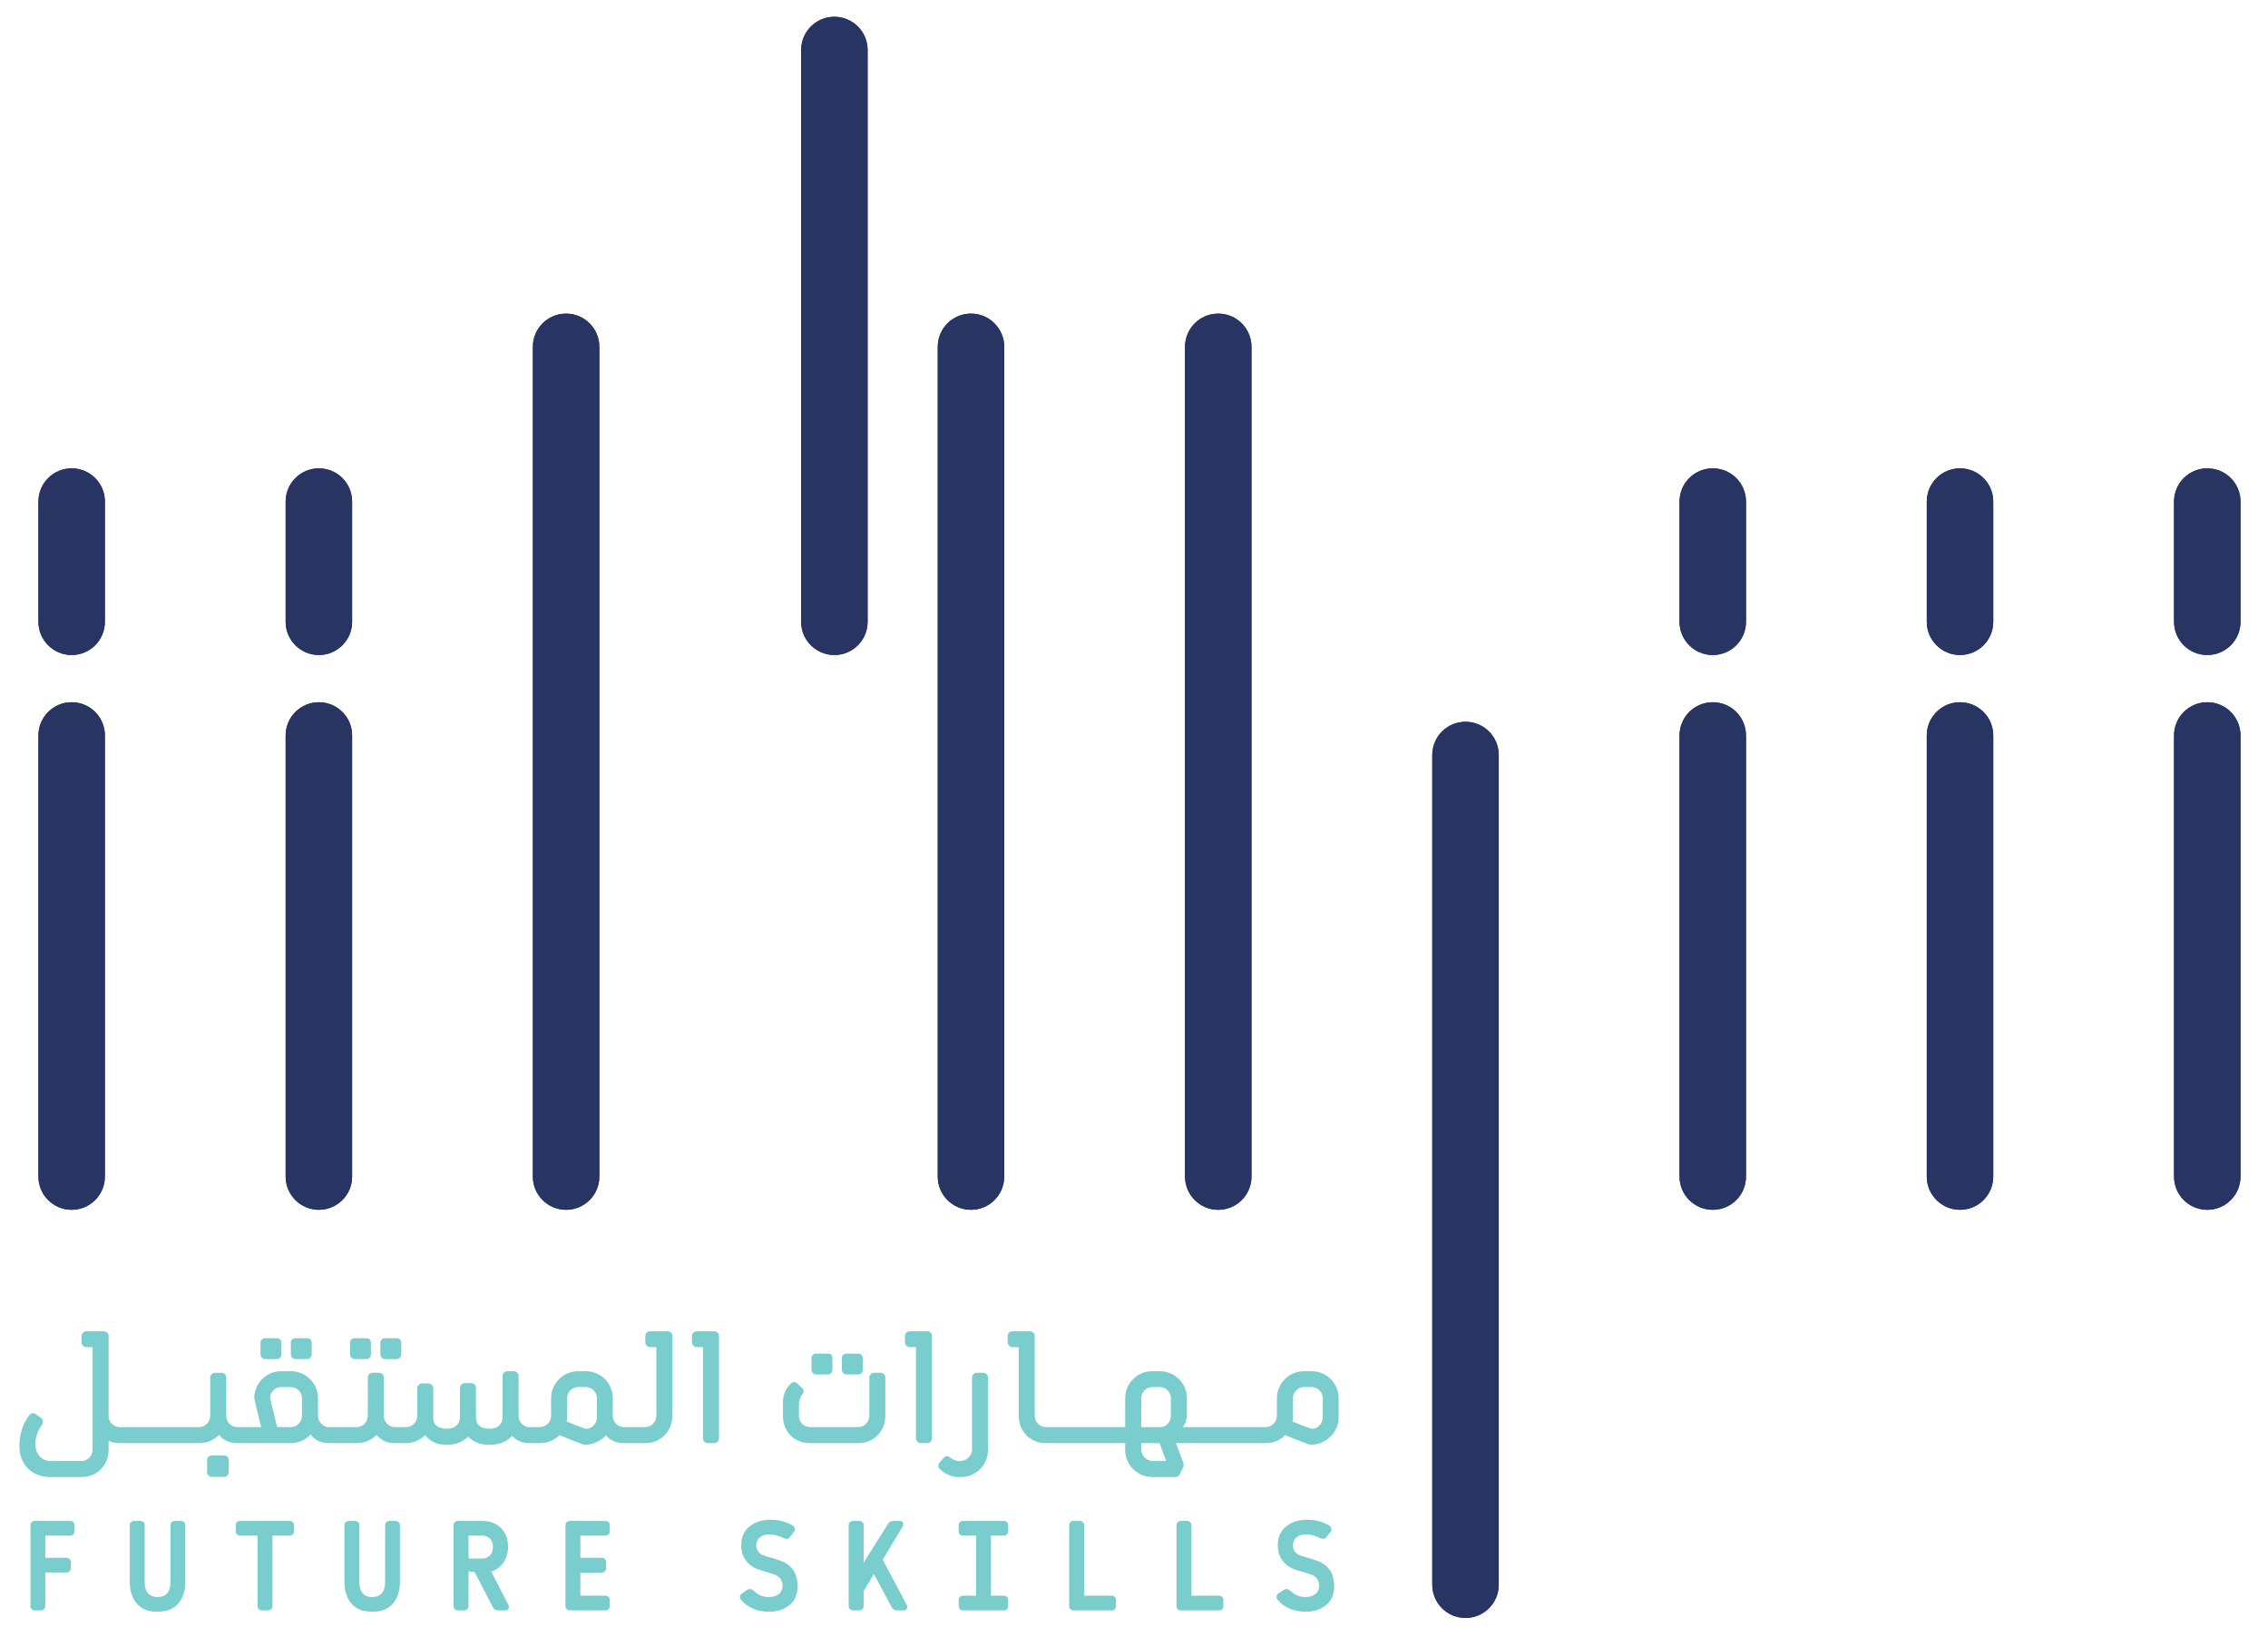<?xml version="1.0" encoding="utf-8"?>
<!-- Generator: Adobe Illustrator 24.0.1, SVG Export Plug-In . SVG Version: 6.00 Build 0)  -->
<svg version="1.1" id="Layer_1" xmlns="http://www.w3.org/2000/svg" xmlns:xlink="http://www.w3.org/1999/xlink" x="0px" y="0px"
	 viewBox="0 0 364.442 264.583" style="enable-background:new 0 0 364.442 264.583;" xml:space="preserve">
<style type="text/css">
	.st0{fill:#283462;}
	.st1{fill:#7ACDCD;}
</style>
<g>
	<path class="st0" d="M309.612,118.152v70.857c0,2.95,2.391,5.341,5.341,5.341c2.95,0,5.341-2.391,5.341-5.341v-70.857
		c0-2.95-2.391-5.341-5.341-5.341C312.003,112.811,309.612,115.202,309.612,118.152"/>
</g>
<g>
	<path class="st0" d="M349.344,118.152v70.857c0,2.95,2.391,5.341,5.341,5.341c2.95,0,5.341-2.391,5.341-5.341v-70.857
		c0-2.95-2.391-5.341-5.341-5.341C351.735,112.811,349.344,115.202,349.344,118.152"/>
</g>
<g>
	<path class="st0" d="M349.344,80.579v19.307c0,2.95,2.391,5.341,5.341,5.341c2.95,0,5.341-2.391,5.341-5.341V80.579
		c0-2.95-2.391-5.341-5.341-5.341C351.735,75.238,349.344,77.629,349.344,80.579"/>
</g>
<g>
	<path class="st0" d="M309.612,80.579v19.307c0,2.95,2.391,5.341,5.341,5.341c2.95,0,5.341-2.391,5.341-5.341V80.579
		c0-2.95-2.391-5.341-5.341-5.341C312.003,75.238,309.612,77.629,309.612,80.579"/>
</g>
<g>
	<path class="st0" d="M269.88,80.579v19.307c0,2.95,2.391,5.341,5.341,5.341c2.95,0,5.341-2.391,5.341-5.341V80.579
		c0-2.95-2.391-5.341-5.341-5.341C272.271,75.238,269.88,77.629,269.88,80.579"/>
</g>
<g>
	<path class="st0" d="M128.734,8.036v91.851c0,2.95,2.391,5.341,5.341,5.341c2.95,0,5.341-2.391,5.341-5.341V8.036
		c0-2.95-2.391-5.341-5.341-5.341C131.125,2.695,128.734,5.086,128.734,8.036"/>
</g>
<g>
	<path class="st0" d="M269.88,118.152v70.857c0,2.95,2.391,5.341,5.341,5.341c2.95,0,5.341-2.391,5.341-5.341v-70.857
		c0-2.95-2.391-5.341-5.341-5.341C272.271,112.811,269.88,115.202,269.88,118.152"/>
</g>
<g>
	<path class="st0" d="M45.899,80.579v19.307c0,2.95,2.391,5.341,5.341,5.341c2.95,0,5.341-2.391,5.341-5.341V80.579
		c0-2.95-2.391-5.341-5.341-5.341C48.29,75.238,45.899,77.629,45.899,80.579"/>
</g>
<g>
	<path class="st0" d="M6.174,80.579v19.307c0,2.95,2.391,5.341,5.341,5.341c2.95,0,5.341-2.391,5.341-5.341V80.579
		c0-2.95-2.391-5.341-5.341-5.341C8.565,75.238,6.174,77.629,6.174,80.579"/>
</g>
<g>
	<path class="st0" d="M230.15,121.291v133.288c0,2.949,2.391,5.34,5.341,5.34c2.95,0,5.341-2.391,5.341-5.34V121.291
		c0-2.95-2.391-5.341-5.341-5.341C232.541,115.95,230.15,118.341,230.15,121.291"/>
</g>
<g>
	<path class="st0" d="M190.418,55.721V189.01c0,2.95,2.391,5.341,5.341,5.341c2.95,0,5.341-2.391,5.341-5.341V55.721
		c0-2.95-2.391-5.341-5.341-5.341C192.809,50.38,190.418,52.771,190.418,55.721"/>
</g>
<g>
	<path class="st0" d="M150.685,55.721V189.01c0,2.95,2.391,5.341,5.341,5.341c2.95,0,5.341-2.391,5.341-5.341V55.721
		c0-2.95-2.391-5.341-5.341-5.341C153.076,50.38,150.685,52.771,150.685,55.721"/>
</g>
<g>
	<path class="st0" d="M85.625,55.721V189.01c0,2.95,2.391,5.341,5.341,5.341c2.95,0,5.341-2.391,5.341-5.341V55.721
		c0-2.95-2.391-5.341-5.341-5.341C88.016,50.38,85.625,52.771,85.625,55.721"/>
</g>
<g>
	<path class="st0" d="M45.899,118.152v70.857c0,2.95,2.391,5.341,5.341,5.341c2.95,0,5.341-2.391,5.341-5.341v-70.857
		c0-2.95-2.391-5.341-5.341-5.341C48.29,112.811,45.899,115.202,45.899,118.152"/>
</g>
<g>
	<path class="st0" d="M6.174,118.152v70.857c0,2.95,2.391,5.341,5.341,5.341c2.95,0,5.341-2.391,5.341-5.341v-70.857
		c0-2.95-2.391-5.341-5.341-5.341C8.565,112.811,6.174,115.202,6.174,118.152"/>
</g>
<g>
	<path class="st0" d="M309.612,118.152v70.857c0,2.95,2.391,5.341,5.341,5.341c2.95,0,5.341-2.391,5.341-5.341v-70.857
		c0-2.95-2.391-5.341-5.341-5.341C312.003,112.811,309.612,115.202,309.612,118.152"/>
</g>
<g>
	<path class="st0" d="M349.344,118.152v70.857c0,2.95,2.391,5.341,5.341,5.341c2.95,0,5.341-2.391,5.341-5.341v-70.857
		c0-2.95-2.391-5.341-5.341-5.341C351.735,112.811,349.344,115.202,349.344,118.152"/>
</g>
<g>
	<path class="st0" d="M349.344,80.579v19.307c0,2.95,2.391,5.341,5.341,5.341c2.95,0,5.341-2.391,5.341-5.341V80.579
		c0-2.95-2.391-5.341-5.341-5.341C351.735,75.238,349.344,77.629,349.344,80.579"/>
</g>
<g>
	<path class="st0" d="M309.612,80.579v19.307c0,2.95,2.391,5.341,5.341,5.341c2.95,0,5.341-2.391,5.341-5.341V80.579
		c0-2.95-2.391-5.341-5.341-5.341C312.003,75.238,309.612,77.629,309.612,80.579"/>
</g>
<g>
	<path class="st0" d="M269.88,80.579v19.307c0,2.95,2.391,5.341,5.341,5.341c2.95,0,5.341-2.391,5.341-5.341V80.579
		c0-2.95-2.391-5.341-5.341-5.341C272.271,75.238,269.88,77.629,269.88,80.579"/>
</g>
<g>
	<path class="st0" d="M128.734,8.036v91.851c0,2.95,2.391,5.341,5.341,5.341c2.95,0,5.341-2.391,5.341-5.341V8.036
		c0-2.95-2.391-5.341-5.341-5.341C131.125,2.695,128.734,5.086,128.734,8.036"/>
</g>
<g>
	<path class="st0" d="M269.88,118.152v70.857c0,2.95,2.391,5.341,5.341,5.341c2.95,0,5.341-2.391,5.341-5.341v-70.857
		c0-2.95-2.391-5.341-5.341-5.341C272.271,112.811,269.88,115.202,269.88,118.152"/>
</g>
<g>
	<path class="st0" d="M45.899,80.579v19.307c0,2.95,2.391,5.341,5.341,5.341c2.95,0,5.341-2.391,5.341-5.341V80.579
		c0-2.95-2.391-5.341-5.341-5.341C48.29,75.238,45.899,77.629,45.899,80.579"/>
</g>
<g>
	<path class="st0" d="M6.174,80.579v19.307c0,2.95,2.391,5.341,5.341,5.341c2.95,0,5.341-2.391,5.341-5.341V80.579
		c0-2.95-2.391-5.341-5.341-5.341C8.565,75.238,6.174,77.629,6.174,80.579"/>
</g>
<g>
	<path class="st0" d="M230.15,121.291v133.288c0,2.949,2.391,5.34,5.341,5.34c2.95,0,5.341-2.391,5.341-5.34V121.291
		c0-2.95-2.391-5.341-5.341-5.341C232.541,115.95,230.15,118.341,230.15,121.291"/>
</g>
<g>
	<path class="st0" d="M190.418,55.721V189.01c0,2.95,2.391,5.341,5.341,5.341c2.95,0,5.341-2.391,5.341-5.341V55.721
		c0-2.95-2.391-5.341-5.341-5.341C192.809,50.38,190.418,52.771,190.418,55.721"/>
</g>
<g>
	<path class="st0" d="M150.685,55.721V189.01c0,2.95,2.391,5.341,5.341,5.341c2.95,0,5.341-2.391,5.341-5.341V55.721
		c0-2.95-2.391-5.341-5.341-5.341C153.076,50.38,150.685,52.771,150.685,55.721"/>
</g>
<g>
	<path class="st0" d="M85.625,55.721V189.01c0,2.95,2.391,5.341,5.341,5.341c2.95,0,5.341-2.391,5.341-5.341V55.721
		c0-2.95-2.391-5.341-5.341-5.341C88.016,50.38,85.625,52.771,85.625,55.721"/>
</g>
<g>
	<path class="st0" d="M45.899,118.152v70.857c0,2.95,2.391,5.341,5.341,5.341c2.95,0,5.341-2.391,5.341-5.341v-70.857
		c0-2.95-2.391-5.341-5.341-5.341C48.29,112.811,45.899,115.202,45.899,118.152"/>
</g>
<g>
	<path class="st0" d="M6.174,118.152v70.857c0,2.95,2.391,5.341,5.341,5.341c2.95,0,5.341-2.391,5.341-5.341v-70.857
		c0-2.95-2.391-5.341-5.341-5.341C8.565,112.811,6.174,115.202,6.174,118.152"/>
</g>
<g>
	<path class="st1" d="M8.014,237.287c-2.549,0-4.896-1.691-4.896-4.997c0-2.7,1.136-4.341,1.54-4.871
		c0.278-0.379,0.681-0.505,1.06-0.252l0.833,0.58c0.328,0.227,0.48,0.631,0.252,1.035c-0.151,0.252-1.11,1.439-1.11,3.155
		c0,2.019,1.363,2.776,2.347,2.776h5.048c0.984,0,1.792-0.833,1.792-1.817v-16.48h-0.984c-0.429,0-0.782-0.353-0.782-0.757v-1.06
		c0-0.404,0.353-0.732,0.782-0.732h2.776c0.454,0,0.782,0.328,0.782,0.732v12.998c0.076,0.934,0.858,1.666,1.792,1.666h0.227
		c0.404,0,0.757,0.353,0.757,0.782v1.01c0,0.454-0.353,0.782-0.757,0.782H19.22c-0.681,0-1.262-0.126-1.767-0.379v1.439
		c0,2.423-1.792,4.391-4.341,4.391H8.014z M29.569,231.835h-9.818c-0.429,0-0.782-0.328-0.782-0.782v-1.01
		c0-0.429,0.353-0.782,0.782-0.782h9.818c0.404,0,0.757,0.353,0.757,0.782v1.01C30.326,231.507,29.972,231.835,29.569,231.835z
		 M28.812,231.053v-1.01c0-0.429,0.353-0.782,0.757-0.782h2.423c0.984,0,1.792-0.833,1.792-1.817v-6.158
		c0-0.404,0.353-0.757,0.782-0.757h1.01c0.429,0,0.782,0.353,0.782,0.757v6.158v0.151c0.076,0.934,0.858,1.666,1.792,1.666h0.732
		c0.404,0,0.757,0.353,0.757,0.782v1.01c0,0.454-0.353,0.782-0.757,0.782h-0.757c-1.312,0-2.297-0.505-2.928-1.338
		c-0.782,0.833-1.893,1.338-3.18,1.338h-2.448C29.165,231.835,28.812,231.507,28.812,231.053z M36.005,237.261h-1.943
		c-0.429,0-0.782-0.353-0.782-0.782v-1.969c0-0.404,0.353-0.707,0.782-0.707h1.943c0.429,0,0.732,0.303,0.732,0.707v1.969
		C36.737,236.908,36.434,237.261,36.005,237.261z M38.908,231.835c-0.429,0-0.782-0.328-0.782-0.782v-1.01
		c0-0.429,0.353-0.782,0.782-0.782h3.054c-0.379-1.514-1.136-4.644-1.11-4.644c0-2.398,1.943-4.341,4.341-4.341h1.54
		c2.398,0,4.366,1.943,4.366,4.341v2.827c0,0.984,0.808,1.817,1.792,1.817h0.227c0.404,0,0.757,0.353,0.757,0.782v1.01
		c0,0.454-0.353,0.782-0.757,0.782h-0.252c-1.338,0-2.322-0.53-2.953-1.388c-0.808,0.858-1.943,1.388-3.18,1.388H38.908z
		 M44.511,218.333h-1.893c-0.404,0-0.757-0.353-0.757-0.757v-1.918c0-0.379,0.353-0.681,0.757-0.681h1.893
		c0.404,0,0.707,0.303,0.707,0.681v1.918C45.217,217.98,44.915,218.333,44.511,218.333z M43.4,224.617l1.136,4.644h2.196
		c0.984,0,1.792-0.833,1.792-1.817v-2.827c0-0.984-0.808-1.792-1.792-1.792h-1.54C44.208,222.825,43.4,223.633,43.4,224.617z
		 M49.382,218.333h-1.893c-0.404,0-0.757-0.353-0.757-0.757v-1.918c0-0.379,0.353-0.681,0.757-0.681h1.893
		c0.404,0,0.707,0.303,0.707,0.681v1.918C50.088,217.98,49.786,218.333,49.382,218.333z M52.361,231.053v-1.01
		c0-0.429,0.353-0.782,0.757-0.782h4.19c0.984,0,1.792-0.833,1.792-1.817v-6.158c0-0.404,0.353-0.757,0.782-0.757h1.01
		c0.429,0,0.782,0.353,0.782,0.757v6.158c0,0.984,0.808,1.817,1.792,1.817h0.732c0.404,0,0.757,0.353,0.757,0.782v1.01
		c0,0.454-0.353,0.782-0.757,0.782H63.44c-1.312,0-2.297-0.505-2.928-1.338c-0.782,0.833-1.893,1.338-3.18,1.338h-4.215
		C52.714,231.835,52.361,231.507,52.361,231.053z M58.897,218.333h-1.893c-0.404,0-0.757-0.353-0.757-0.757v-1.918
		c0-0.379,0.353-0.681,0.757-0.681h1.893c0.404,0,0.707,0.303,0.707,0.681v1.918C59.604,217.98,59.301,218.333,58.897,218.333z
		 M63.768,218.333h-1.893c-0.404,0-0.757-0.353-0.757-0.757v-1.918c0-0.379,0.353-0.681,0.757-0.681h1.893
		c0.404,0,0.707,0.303,0.707,0.681v1.918C64.475,217.98,64.172,218.333,63.768,218.333z M63.441,231.053v-1.01
		c0-0.429,0.353-0.782,0.757-0.782h1.06c0.984,0,1.792-0.833,1.792-1.817v-4.442c0-0.404,0.353-0.757,0.782-0.757h1.01
		c0.429,0,0.782,0.353,0.782,0.757v4.846c0,1.136,0.934,1.666,2.044,1.666h0.303c1.06,0,1.943-0.732,1.943-1.817v-4.745
		c0-0.404,0.353-0.757,0.782-0.757h1.01c0.429,0,0.782,0.353,0.782,0.757v4.745c0,1.363,0.959,1.817,2.044,1.817h0.303
		c0.984,0,1.918-0.606,1.918-1.817v-6.663c0-0.404,0.353-0.757,0.782-0.757h1.01c0.429,0,0.782,0.353,0.782,0.757v6.562
		c0.076,0.934,0.858,1.666,1.792,1.666h0.227c0.404,0,0.757,0.353,0.757,0.782v1.01c0,0.454-0.353,0.782-0.757,0.782h-0.252
		c-1.237,0-2.145-0.454-2.801-1.186c-0.782,0.909-1.994,1.439-3.432,1.439h-0.328c-1.312,0-2.246-0.303-3.331-1.287
		c-0.782,0.808-1.943,1.287-3.205,1.287h-0.328c-1.262,0-2.372-0.353-3.357-1.54c-0.757,0.757-1.817,1.287-3.029,1.287h-1.085
		C63.794,231.835,63.441,231.507,63.441,231.053z M89.892,230.548c-0.782,0.782-1.842,1.287-3.104,1.287h-1.439
		c-0.404,0-0.757-0.328-0.757-0.782v-1.01c0-0.429,0.353-0.782,0.757-0.782h1.413c0.984,0,1.792-0.833,1.792-1.817v-2.827
		c0-2.398,1.969-4.341,4.366-4.341h1.211c2.398,0,4.341,1.943,4.341,4.341v2.978c0.076,0.934,0.858,1.666,1.792,1.666h0.227
		c0.404,0,0.757,0.353,0.757,0.782v1.01c0,0.454-0.353,0.782-0.757,0.782h-0.252c-1.262,0-2.221-0.48-2.877-1.262
		c-0.833,0.934-2.095,1.54-3.483,1.54C92.062,231.432,91.002,231.028,89.892,230.548z M91.128,227.469
		c0,0.303-0.025,0.58-0.076,0.883c1.136,0.48,1.666,0.707,3.079,1.186c0.984,0,1.792-0.833,1.792-1.817v-3.104
		c0-0.984-0.808-1.792-1.792-1.792H92.92c-0.984,0-1.792,0.808-1.792,1.792V227.469z M108.039,227.444
		c0,2.423-1.792,4.391-4.341,4.391h-3.205c-0.404,0-0.757-0.328-0.757-0.782v-1.01c0-0.429,0.353-0.782,0.757-0.782h3.18
		c0.984,0,1.792-0.833,1.792-1.817v-11.029h-0.984c-0.429,0-0.782-0.353-0.782-0.757v-1.06c0-0.404,0.353-0.732,0.782-0.732h2.776
		c0.454,0,0.782,0.328,0.782,0.732V227.444z M111.977,216.415c-0.429,0-0.782-0.353-0.782-0.757v-1.06
		c0-0.404,0.353-0.732,0.782-0.732h2.776c0.454,0,0.782,0.328,0.782,0.732v16.455c0,0.454-0.353,0.782-0.782,0.782h-1.01
		c-0.429,0-0.782-0.328-0.782-0.782v-14.638H111.977z M130.149,231.835c-2.549,0-4.341-1.868-4.341-4.391v-2.297
		c0-1.338,0.732-2.347,1.211-2.827c0.328-0.328,0.757-0.404,1.085-0.076l0.732,0.681c0.303,0.278,0.404,0.707,0.101,1.06
		c-0.177,0.227-0.555,0.782-0.555,1.666v1.792c0,1.06,0.808,1.817,1.792,1.817h7.723c0.984,0,1.792-0.833,1.792-1.817v-6.158
		c0-0.404,0.353-0.757,0.782-0.757h1.01c0.429,0,0.782,0.353,0.782,0.757v6.158c0,2.423-1.792,4.391-4.341,4.391H130.149z
		 M133.051,220.806h-1.893c-0.404,0-0.757-0.353-0.757-0.757v-1.918c0-0.379,0.353-0.681,0.757-0.681h1.893
		c0.404,0,0.707,0.303,0.707,0.681v1.918C133.758,220.453,133.455,220.806,133.051,220.806z M137.922,220.806h-1.893
		c-0.404,0-0.757-0.353-0.757-0.757v-1.918c0-0.379,0.353-0.681,0.757-0.681h1.893c0.404,0,0.707,0.303,0.707,0.681v1.918
		C138.629,220.453,138.326,220.806,137.922,220.806z M146.201,216.415c-0.429,0-0.782-0.353-0.782-0.757v-1.06
		c0-0.404,0.353-0.732,0.782-0.732h2.776c0.454,0,0.782,0.328,0.782,0.732v16.455c0,0.454-0.353,0.782-0.782,0.782h-1.01
		c-0.429,0-0.782-0.328-0.782-0.782v-14.638H146.201z M154.126,237.287c-1.186,0-2.095-0.404-3.029-1.211
		c-0.353-0.303-0.429-0.732-0.126-1.085l0.656-0.782c0.252-0.303,0.53-0.429,0.934-0.126c0.555,0.404,0.984,0.631,1.565,0.631h0.151
		c1.01,0,1.918-0.833,1.918-1.817v-11.609c0-0.404,0.353-0.757,0.782-0.757h1.01c0.429,0,0.782,0.353,0.782,0.757v11.609
		c0,2.423-1.893,4.391-4.467,4.391H154.126z M168.033,231.835c-2.549,0-4.341-1.969-4.341-4.391v-11.029h-0.984
		c-0.429,0-0.782-0.353-0.782-0.757v-1.06c0-0.404,0.353-0.732,0.782-0.732h2.776c0.454,0,0.782,0.328,0.782,0.732v12.846
		c0,0.984,0.808,1.817,1.792,1.817h0.782c0.404,0,0.757,0.353,0.757,0.782v1.01c0,0.454-0.353,0.782-0.757,0.782H168.033z
		 M178.936,231.835h-9.818c-0.429,0-0.782-0.328-0.782-0.782v-1.01c0-0.429,0.353-0.782,0.782-0.782h9.818
		c0.404,0,0.757,0.353,0.757,0.782v1.01C179.694,231.507,179.34,231.835,178.936,231.835z M185.272,237.287
		c-2.574,0-4.467-1.969-4.467-4.391v-1.06h-1.868c-0.404,0-0.757-0.328-0.757-0.782v-1.01c0-0.429,0.353-0.782,0.757-0.782h1.868
		v-4.644c0-2.398,1.943-4.341,4.341-4.341h1.237c2.398,0,4.341,1.943,4.341,4.341v2.6c0,0.782-0.227,1.59-0.707,2.044h1.868
		c0.404,0,0.757,0.353,0.757,0.782v1.01c0,0.454-0.353,0.782-0.757,0.782h-2.928l1.035,2.726c0.126,0.353,0.328,0.757,0.151,1.11
		l-0.58,1.186c-0.202,0.429-0.555,0.429-1.01,0.429H185.272z M183.379,229.261h3.13c0.909,0,1.64-0.883,1.64-1.817v-2.827
		c0-0.984-0.808-1.792-1.792-1.792h-1.186c-0.984,0-1.792,0.808-1.792,1.792V229.261z M186.332,231.835h-2.953v1.06
		c0,0.984,0.909,1.817,1.918,1.817h2.095L186.332,231.835z M201.98,231.835h-9.818c-0.429,0-0.782-0.328-0.782-0.782v-1.01
		c0-0.429,0.353-0.782,0.782-0.782h9.818c0.404,0,0.757,0.353,0.757,0.782v1.01C202.737,231.507,202.384,231.835,201.98,231.835z
		 M206.523,230.548c-0.782,0.782-1.842,1.287-3.104,1.287h-1.439c-0.404,0-0.757-0.328-0.757-0.782v-1.01
		c0-0.429,0.353-0.782,0.757-0.782h1.413c0.984,0,1.792-0.833,1.792-1.817v-2.827c0-2.398,1.969-4.341,4.366-4.341h1.211
		c2.398,0,4.341,1.943,4.341,4.341v3.104c0,2.423-2.044,4.391-4.593,4.391C208.694,231.432,207.634,231.028,206.523,230.548z
		 M207.76,227.469c0,0.303-0.025,0.58-0.076,0.883c1.136,0.48,1.666,0.707,3.079,1.186c0.984,0,1.792-0.833,1.792-1.817v-3.104
		c0-0.984-0.808-1.792-1.792-1.792h-1.211c-0.984,0-1.792,0.808-1.792,1.792V227.469z"/>
</g>
<g>
	<path class="st1" d="M11.311,244.331c0.365,0,0.665,0.3,0.665,0.665v1.029c0,0.365-0.3,0.666-0.665,0.666H7.277v3.561h3.433
		c0.365,0,0.665,0.322,0.665,0.687v1.009c0,0.364-0.3,0.665-0.665,0.665H7.277v5.428c0,0.364-0.3,0.665-0.665,0.665H5.561
		c-0.365,0-0.665-0.301-0.665-0.665v-13.044c0-0.365,0.3-0.665,0.665-0.665H11.311z"/>
	<path class="st1" d="M25.315,258.92c-1.459,0-2.575-0.43-3.326-1.309c-0.751-0.858-1.137-2.038-1.137-3.519v-9.097
		c0-0.365,0.322-0.665,0.687-0.665h1.051c0.365,0,0.665,0.3,0.665,0.665v9.097c0,1.651,0.687,2.467,2.06,2.467
		c1.395,0,2.081-0.815,2.081-2.467v-9.097c0-0.365,0.3-0.665,0.665-0.665h1.051c0.364,0,0.665,0.3,0.665,0.665v9.097
		c0,1.48-0.386,2.66-1.137,3.519C27.89,258.49,26.774,258.92,25.315,258.92z"/>
	<path class="st1" d="M46.572,244.331c0.365,0,0.665,0.3,0.665,0.665v1.029c0,0.365-0.3,0.666-0.665,0.666h-2.789v11.349
		c0,0.364-0.322,0.665-0.687,0.665h-1.051c-0.365,0-0.665-0.301-0.665-0.665v-11.349h-2.811c-0.365,0-0.687-0.301-0.687-0.666
		v-1.029c0-0.365,0.322-0.665,0.687-0.665H46.572z"/>
	<path class="st1" d="M59.804,258.92c-1.459,0-2.575-0.43-3.326-1.309c-0.75-0.858-1.137-2.038-1.137-3.519v-9.097
		c0-0.365,0.322-0.665,0.687-0.665h1.051c0.364,0,0.665,0.3,0.665,0.665v9.097c0,1.651,0.687,2.467,2.06,2.467
		c1.395,0,2.081-0.815,2.081-2.467v-9.097c0-0.365,0.3-0.665,0.665-0.665h1.051c0.365,0,0.665,0.3,0.665,0.665v9.097
		c0,1.48-0.386,2.66-1.137,3.519C62.378,258.49,61.263,258.92,59.804,258.92z"/>
	<path class="st1" d="M81.704,257.846c0.193,0.344,0,0.858-0.451,0.858h-1.094c-0.58,0-0.772-0.172-1.008-0.601l-2.875-5.535
		c-0.451-0.064-0.794-0.107-0.987-0.172v5.643c0,0.364-0.322,0.665-0.687,0.665h-1.051c-0.365,0-0.665-0.301-0.665-0.665v-13.044
		c0-0.365,0.3-0.665,0.665-0.665h3.904c2.575,0,4.184,1.673,4.184,4.141c0,1.952-1.008,3.454-2.703,3.99L81.704,257.846z
		 M75.289,246.691v3.689h2.145c1.051,0,1.781-0.708,1.781-1.888c0-1.116-0.708-1.802-1.759-1.802H75.289z"/>
	<path class="st1" d="M93.263,246.691v3.561h3.454c0.364,0,0.687,0.322,0.687,0.687v1.009c0,0.364-0.322,0.687-0.687,0.687h-3.454
		v3.711h4.055c0.365,0,0.665,0.301,0.665,0.665v1.03c0,0.364-0.3,0.665-0.665,0.665h-5.771c-0.365,0-0.687-0.301-0.687-0.665
		v-13.044c0-0.365,0.322-0.665,0.687-0.665h5.771c0.365,0,0.665,0.3,0.665,0.665v1.029c0,0.365-0.3,0.666-0.665,0.666H93.263z"/>
	<path class="st1" d="M119.021,256.924c-0.193-0.236-0.15-0.687,0.107-0.88l0.815-0.558c0.429-0.279,0.665-0.301,1.159,0.043
		c0.665,0.687,1.48,1.029,2.446,1.029c1.352,0,2.209-0.708,2.209-1.823c0-0.923-0.515-1.566-1.566-1.888l-1.995-0.602
		c-1.996-0.601-3.09-2.038-3.09-3.99c0-1.33,0.451-2.359,1.373-3.067c0.901-0.708,2.017-1.052,3.347-1.052s2.531,0.322,3.604,0.966
		c0.279,0.172,0.386,0.644,0.193,0.9l-0.665,0.901c-0.215,0.322-0.537,0.387-0.987,0.215c-0.793-0.408-1.587-0.622-2.36-0.622
		c-1.201,0-2.081,0.644-2.081,1.759c0,0.837,0.472,1.416,1.395,1.695l1.996,0.601c2.252,0.687,3.239,2.06,3.239,4.291
		c0,1.309-0.429,2.295-1.287,3.003c-0.88,0.708-1.952,1.073-3.261,1.073C121.639,258.92,120.116,258.255,119.021,256.924z"/>
	<path class="st1" d="M145.705,257.825c0.236,0.408-0.021,0.88-0.472,0.88h-1.03c-0.451,0-0.772-0.193-0.966-0.601l-2.81-5.235
		l-1.652,2.746v2.425c0,0.364-0.3,0.665-0.665,0.665h-1.051c-0.364,0-0.687-0.301-0.687-0.665v-13.044
		c0-0.365,0.322-0.665,0.687-0.665h1.051c0.365,0,0.665,0.3,0.665,0.665v6.028l3.84-6.093c0.215-0.407,0.537-0.601,0.987-0.601
		h1.008c0.451,0,0.687,0.515,0.451,0.88l-3.218,5.342L145.705,257.825z"/>
	<path class="st1" d="M159.238,246.691v9.653h2.103c0.365,0,0.665,0.301,0.665,0.665v1.03c0,0.364-0.3,0.665-0.665,0.665h-6.629
		c-0.365,0-0.665-0.301-0.665-0.665v-1.03c0-0.364,0.3-0.665,0.665-0.665h2.124v-9.653h-2.124c-0.365,0-0.665-0.301-0.665-0.666
		v-1.029c0-0.365,0.3-0.665,0.665-0.665h6.629c0.365,0,0.665,0.3,0.665,0.665v1.029c0,0.365-0.3,0.666-0.665,0.666H159.238z"/>
	<path class="st1" d="M178.671,256.344c0.365,0,0.665,0.301,0.665,0.665v1.03c0,0.364-0.3,0.665-0.665,0.665h-6.2
		c-0.365,0-0.665-0.301-0.665-0.665v-13.044c0-0.365,0.3-0.665,0.665-0.665h1.051c0.365,0,0.687,0.3,0.687,0.665v11.349H178.671z"/>
	<path class="st1" d="M195.916,256.344c0.364,0,0.665,0.301,0.665,0.665v1.03c0,0.364-0.301,0.665-0.665,0.665h-6.2
		c-0.365,0-0.665-0.301-0.665-0.665v-13.044c0-0.365,0.3-0.665,0.665-0.665h1.051c0.365,0,0.687,0.3,0.687,0.665v11.349H195.916z"/>
	<path class="st1" d="M205.243,256.924c-0.192-0.236-0.149-0.687,0.107-0.88l0.815-0.558c0.429-0.279,0.665-0.301,1.158,0.043
		c0.665,0.687,1.48,1.029,2.446,1.029c1.352,0,2.21-0.708,2.21-1.823c0-0.923-0.516-1.566-1.566-1.888l-1.995-0.602
		c-1.995-0.601-3.09-2.038-3.09-3.99c0-1.33,0.451-2.359,1.373-3.067c0.901-0.708,2.017-1.052,3.347-1.052s2.532,0.322,3.604,0.966
		c0.279,0.172,0.387,0.644,0.193,0.9l-0.665,0.901c-0.215,0.322-0.536,0.387-0.987,0.215c-0.794-0.408-1.587-0.622-2.359-0.622
		c-1.202,0-2.081,0.644-2.081,1.759c0,0.837,0.472,1.416,1.395,1.695l1.995,0.601c2.252,0.687,3.239,2.06,3.239,4.291
		c0,1.309-0.429,2.295-1.287,3.003c-0.88,0.708-1.952,1.073-3.261,1.073C207.861,258.92,206.337,258.255,205.243,256.924z"/>
</g>
</svg>
